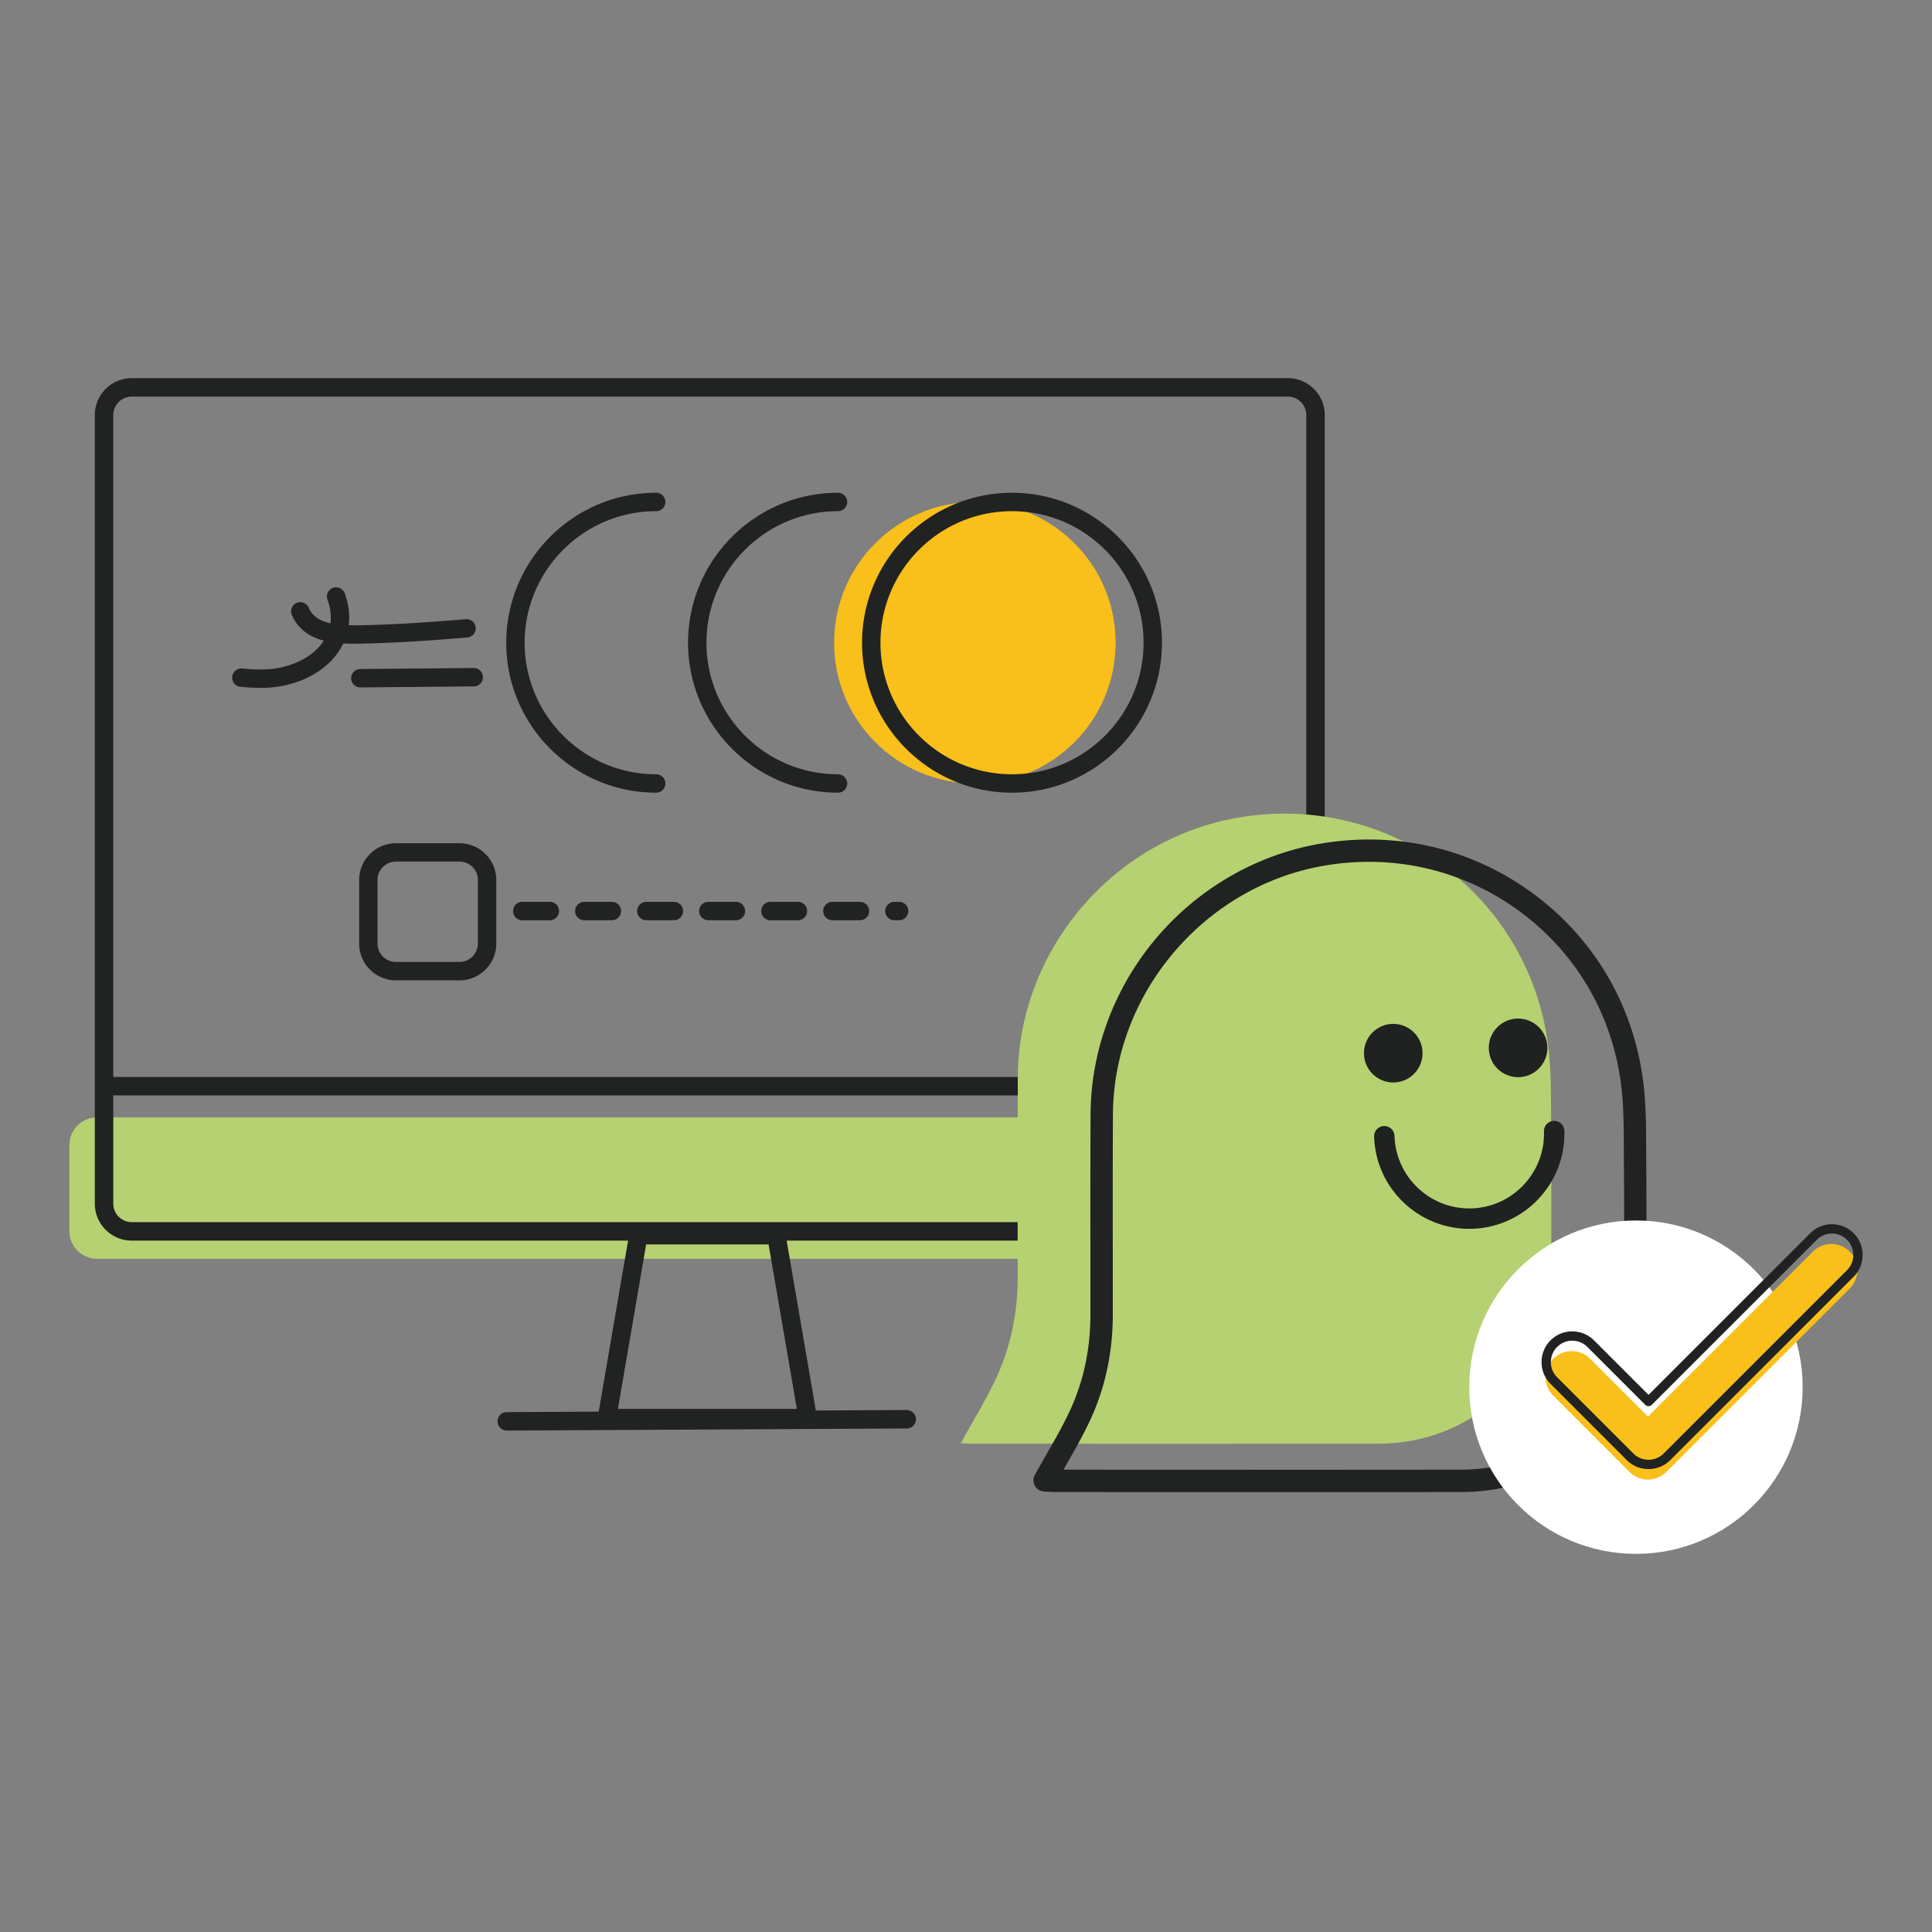 <svg xmlns="http://www.w3.org/2000/svg" viewBox="0 0 800 800" style="enable-background:new 0 0 800 800" xml:space="preserve"><rect x="0" y="0" width="800" height="800" fill="#808080" stroke="none"/><path style="fill:#b5d171" d="M40.193 462.684h478.408c6.334 0 11.469 5.135 11.469 11.469v35.613c0 6.334-5.135 11.469-11.469 11.469H40.193c-6.334 0-11.469-5.135-11.469-11.469v-35.613c.001-6.334 5.135-11.469 11.469-11.469z"/><path style="fill:#212222" d="M540.744 453.598H45.072a3.825 3.825 0 0 1-3.826-3.826 3.825 3.825 0 0 1 3.826-3.826h495.662a3.825 3.825 0 0 1 3.826 3.826 3.825 3.825 0 0 1-3.826 3.826h.01zM334.493 591.047h-83.169a3.8 3.8 0 0 1-2.919-1.361 3.87 3.87 0 0 1-.846-3.115l13.016-75.743a3.827 3.827 0 0 1 3.764-3.177h57.137a3.81 3.81 0 0 1 3.764 3.177l13.016 75.743a3.828 3.828 0 0 1-.846 3.115 3.795 3.795 0 0 1-2.917 1.361zm-78.631-7.652h74.093l-11.696-68.101h-50.702l-11.695 68.101z"/><path style="fill:#212222" d="M209.853 592.368a3.827 3.827 0 0 1-3.826-3.806 3.817 3.817 0 0 1 3.806-3.837l165.596-.866h.021a3.827 3.827 0 0 1 3.826 3.806 3.817 3.817 0 0 1-3.806 3.837l-165.595.866h-.022zM533.267 513.706H54.55c-8.426 0-15.285-6.859-15.285-15.285v-326.56c0-8.426 6.859-15.285 15.285-15.285h478.717c8.426 0 15.285 6.859 15.285 15.285v326.56c0 8.426-6.859 15.285-15.285 15.285zM54.55 164.218c-4.218 0-7.642 3.434-7.642 7.642v326.56c0 4.218 3.434 7.642 7.642 7.642h478.717c4.218 0 7.642-3.434 7.642-7.642V171.86c0-4.218-3.434-7.642-7.642-7.642H54.55z"/><path style="fill:#b5d171" d="M397.795 597.605c1.368.067 3.006.214 4.649.214 56.067.012 112.134.067 168.195-.012 40.77-.055 71.577-30.911 71.687-71.638.049-20.214.134-40.428-.037-60.642-.092-10.843.153-21.79-1.222-32.505-8.051-62.805-66.379-105.378-128.78-94.394-51.736 9.108-90.576 54.967-90.838 107.448-.141 27.649-.037 55.303-.049 82.958-.006 14.484-2.81 28.479-8.882 41.565-4.276 9.224-9.707 17.911-14.722 27.019l-.001-.013z"/><path style="fill:#212222" d="M538.287 615.37c-19.884 0-39.677-.006-59.158-.018-13.977 0-27.948-.012-41.925-.012-1.21 0-2.407-.073-3.464-.141-.446-.031-.88-.055-1.289-.073a2.153 2.153 0 0 1-1.778-3.189c1.564-2.841 3.189-5.669 4.753-8.412 3.592-6.274 6.989-12.193 9.896-18.473 5.755-12.407 8.675-26.091 8.681-40.66 0-8.833 0-17.661-.012-26.494-.018-18.51-.031-37.649.061-56.47.128-25.877 9.585-51.223 26.622-71.363 17.031-20.135 40.465-33.696 65.988-38.186 30.898-5.437 61.669 1.698 86.654 20.086 24.826 18.278 40.679 45.321 44.631 76.153 1.155 8.992 1.185 18.223 1.21 27.148.006 1.875.012 3.745.031 5.614.153 17.942.104 36.183.055 53.825l-.018 6.848c-.11 42.004-31.845 73.728-73.831 73.783-22.279.031-44.759.043-67.118.043l.011-.009zm-102.176-4.35c.367.012.727.018 1.093.018 13.977 0 27.948.006 41.925.012 41.387.018 84.18.031 126.27-.024 39.543-.055 69.439-29.933 69.537-69.494l.018-6.848c.049-17.624.098-35.853-.055-53.776-.018-1.875-.024-3.757-.031-5.638-.031-8.791-.055-17.881-1.179-26.61-3.8-29.658-19.041-55.664-42.915-73.239-24.026-17.685-53.63-24.545-83.355-19.316-50.514 8.888-88.804 54.179-89.061 105.341-.092 18.815-.079 37.942-.061 56.446.006 8.833.018 17.667.012 26.5-.006 15.199-3.061 29.487-9.078 42.469-2.987 6.445-6.585 12.731-10.067 18.803a663.945 663.945 0 0 0-3.048 5.351l-.005.005z"/><path style="fill:#212222" d="m538.277 617.852.01-.005-101.081-.029c-1.263 0-2.521-.073-3.624-.145l-1.215-.068c-1.645-.087-3.068-.973-3.852-2.371a4.624 4.624 0 0 1-.015-4.486c1.316-2.395 2.681-4.781 4.007-7.113l.765-1.336c3.586-6.257 6.949-12.122 9.804-18.286 5.604-12.078 8.444-25.409 8.449-39.621l-.01-26.488c-.019-18.514-.029-37.662.063-56.485.131-26.459 9.789-52.372 27.205-72.957 17.406-20.57 41.359-34.429 67.45-39.021 31.589-5.55 63.018 1.737 88.553 20.532 25.38 18.683 41.581 46.323 45.622 77.83 1.181 9.213 1.205 18.485 1.229 27.456l.029 5.594c.155 17.957.106 36.21.053 53.862l-.015 6.842c-.116 43.415-32.919 76.199-76.306 76.252-22.279.033-44.765.043-67.121.043zm-97.912-9.291 38.736.01c41.422.024 84.212.039 126.292-.024 38.141-.053 66.971-28.864 67.063-67.02l.019-6.847c.048-17.619.097-35.837-.053-53.751l-.029-5.657c-.034-8.884-.068-17.807-1.161-26.3-3.711-28.971-18.601-54.385-41.93-71.559-23.474-17.28-52.43-23.987-81.449-18.872-49.357 8.686-86.763 52.929-87.014 102.92-.092 18.804-.082 37.928-.063 56.422l.01 26.513c-.005 15.562-3.136 30.2-9.31 43.502-3.073 6.644-6.837 13.206-10.162 18.998l-.949 1.665z"/><circle style="fill:#202121" cx="628.607" cy="433.901" r="12.132"/><circle style="fill:#202121" cx="576.913" cy="436.1" r="12.132"/><path style="fill:#202121" d="M595.515 506.663c-15.009-5.199-26.011-19.249-26.518-36.042a4.216 4.216 0 0 1 4.093-4.349 4.22 4.22 0 0 1 4.349 4.093c.519 17.062 14.826 30.52 31.888 30.001 17.062-.519 30.52-14.826 30.001-31.888a4.216 4.216 0 0 1 4.093-4.349 4.216 4.216 0 0 1 4.349 4.093c.666 21.717-16.463 39.927-38.18 40.587a39.25 39.25 0 0 1-14.069-2.138l-.006-.008z"/><circle style="fill:#fff" cx="677.417" cy="574.399" r="69.025"/><path style="fill:#f9bf1a" d="M682.371 612.652a10.793 10.793 0 0 1-7.635-3.164l-31.576-31.576c-4.214-4.214-4.214-11.051 0-15.27 4.214-4.214 11.051-4.214 15.27 0l23.941 23.941 68.299-68.299c4.214-4.214 11.051-4.214 15.27 0 4.214 4.214 4.214 11.051 0 15.27l-75.93 75.93a10.806 10.806 0 0 1-7.635 3.164l-.004.004z"/><path style="fill:#212222" d="M682.618 608.316a12.666 12.666 0 0 1-9-3.726l-31.576-31.576c-4.959-4.964-4.959-13.035 0-17.999 4.964-4.959 13.035-4.964 17.999 0l22.576 22.576 66.935-66.935a12.636 12.636 0 0 1 8.999-3.726c3.401 0 6.595 1.326 9 3.726 4.964 4.964 4.964 13.035 0 17.999l-75.93 75.935a12.636 12.636 0 0 1-9 3.726h-.003zm-31.576-53.165a8.85 8.85 0 0 0-6.271 2.593c-3.455 3.455-3.455 9.082 0 12.541l31.576 31.576a8.818 8.818 0 0 0 6.271 2.598 8.818 8.818 0 0 0 6.271-2.598l75.93-75.93c3.455-3.455 3.455-9.082 0-12.541-1.674-1.674-3.9-2.598-6.271-2.598s-4.596.924-6.271 2.598l-68.299 68.299a1.927 1.927 0 0 1-2.729 0l-23.941-23.941a8.847 8.847 0 0 0-6.271-2.593l.005-.004z"/><circle style="fill:#f9bf1a" cx="403.675" cy="266.141" r="58.284"/><path style="fill:#212222" d="M419.054 328.233c-34.239 0-62.092-27.853-62.092-62.092s27.853-62.092 62.092-62.092 62.092 27.853 62.092 62.092-27.853 62.092-62.092 62.092zm0-116.567c-30.04 0-54.475 24.435-54.475 54.475s24.435 54.475 54.475 54.475 54.475-24.435 54.475-54.475-24.435-54.475-54.475-54.475zM347.003 328.233c-34.239 0-62.092-27.853-62.092-62.092s27.853-62.092 62.092-62.092a3.807 3.807 0 0 1 3.809 3.809 3.807 3.807 0 0 1-3.809 3.809c-30.04 0-54.475 24.435-54.475 54.475s24.435 54.475 54.475 54.475a3.807 3.807 0 1 1 0 7.616zM271.718 328.233c-34.239 0-62.092-27.853-62.092-62.092s27.853-62.092 62.092-62.092a3.807 3.807 0 0 1 3.809 3.809 3.807 3.807 0 0 1-3.809 3.809c-30.04 0-54.475 24.435-54.475 54.475s24.435 54.475 54.475 54.475a3.807 3.807 0 1 1 0 7.616zM107.77 284.815c-2.854 0-5.616-.195-8.193-.431-2.094-.195-3.634-2.053-3.429-4.137a3.8 3.8 0 0 1 4.137-3.429c5.76.534 12.464.832 18.583-1.109.031 0 .062-.021.092-.031 7.423-2.135 13.295-6.55 16.108-12.104 2.361-4.651 2.536-9.794.524-15.277a3.807 3.807 0 0 1 7.146-2.628c2.731 7.443 2.433 14.825-.873 21.344-3.768 7.423-11.324 13.244-20.749 15.965-4.456 1.407-9.004 1.848-13.336 1.848l-.01-.011z"/><path style="fill:#212222" d="M146.825 266.561c-5.76-.021-11.776-.267-17.248-2.926-3.922-1.786-7.228-5.205-8.768-9.096a3.806 3.806 0 0 1 2.146-4.938 3.806 3.806 0 0 1 4.938 2.146c.821 2.074 2.71 3.994 4.928 5 4.117 1.992 9.158 2.177 13.973 2.197 16.303-.205 32.442-1.407 46.066-2.556 2.074-.164 3.932 1.376 4.107 3.47a3.8 3.8 0 0 1-3.47 4.107c-13.768 1.16-30.071 2.372-46.672 2.587v.009zM149.217 284.641a3.813 3.813 0 0 1-3.809-3.768 3.805 3.805 0 0 1 3.768-3.84l46.949-.421h.031a3.813 3.813 0 0 1 3.809 3.768 3.805 3.805 0 0 1-3.768 3.84l-46.949.421h-.031zM190.283 405.941h-26.344c-8.388 0-15.215-6.827-15.215-15.215v-26.344c0-8.388 6.827-15.215 15.215-15.215h26.344c8.388 0 15.215 6.827 15.215 15.215v26.344c0 8.388-6.827 15.215-15.215 15.215zm-26.344-49.177c-4.199 0-7.608 3.419-7.608 7.608v26.344c0 4.199 3.419 7.608 7.608 7.608h26.344c4.199 0 7.608-3.419 7.608-7.608v-26.344c0-4.199-3.419-7.608-7.608-7.608h-26.344zM372.3 381.055h-1.94c-2.094 0-3.809-1.715-3.809-3.809s1.715-3.809 3.809-3.809h1.94c2.105 0 3.809 1.704 3.809 3.809s-1.704 3.809-3.809 3.809zm-16.211 0h-11.416c-2.094 0-3.809-1.715-3.809-3.809s1.715-3.809 3.809-3.809h11.416c2.105 0 3.809 1.704 3.809 3.809s-1.704 3.809-3.809 3.809zm-25.677 0h-11.416c-2.094 0-3.799-1.715-3.799-3.809s1.704-3.809 3.799-3.809h11.416c2.105 0 3.809 1.704 3.809 3.809s-1.704 3.809-3.809 3.809zm-25.687 0h-11.416c-2.094 0-3.809-1.715-3.809-3.809s1.715-3.809 3.809-3.809h11.416c2.105 0 3.809 1.704 3.809 3.809s-1.704 3.809-3.809 3.809zm-25.677 0h-11.406c-2.105 0-3.819-1.715-3.819-3.809s1.715-3.809 3.819-3.809h11.406c2.105 0 3.809 1.704 3.809 3.809s-1.704 3.809-3.809 3.809zm-25.677 0h-11.427c-2.094 0-3.809-1.715-3.809-3.809s1.715-3.809 3.809-3.809h11.427c2.094 0 3.799 1.704 3.799 3.809s-1.704 3.809-3.799 3.809zm-25.687 0h-11.416c-2.094 0-3.799-1.715-3.799-3.809s1.704-3.809 3.799-3.809h11.416c2.105 0 3.809 1.704 3.809 3.809s-1.704 3.809-3.809 3.809z"/></svg>